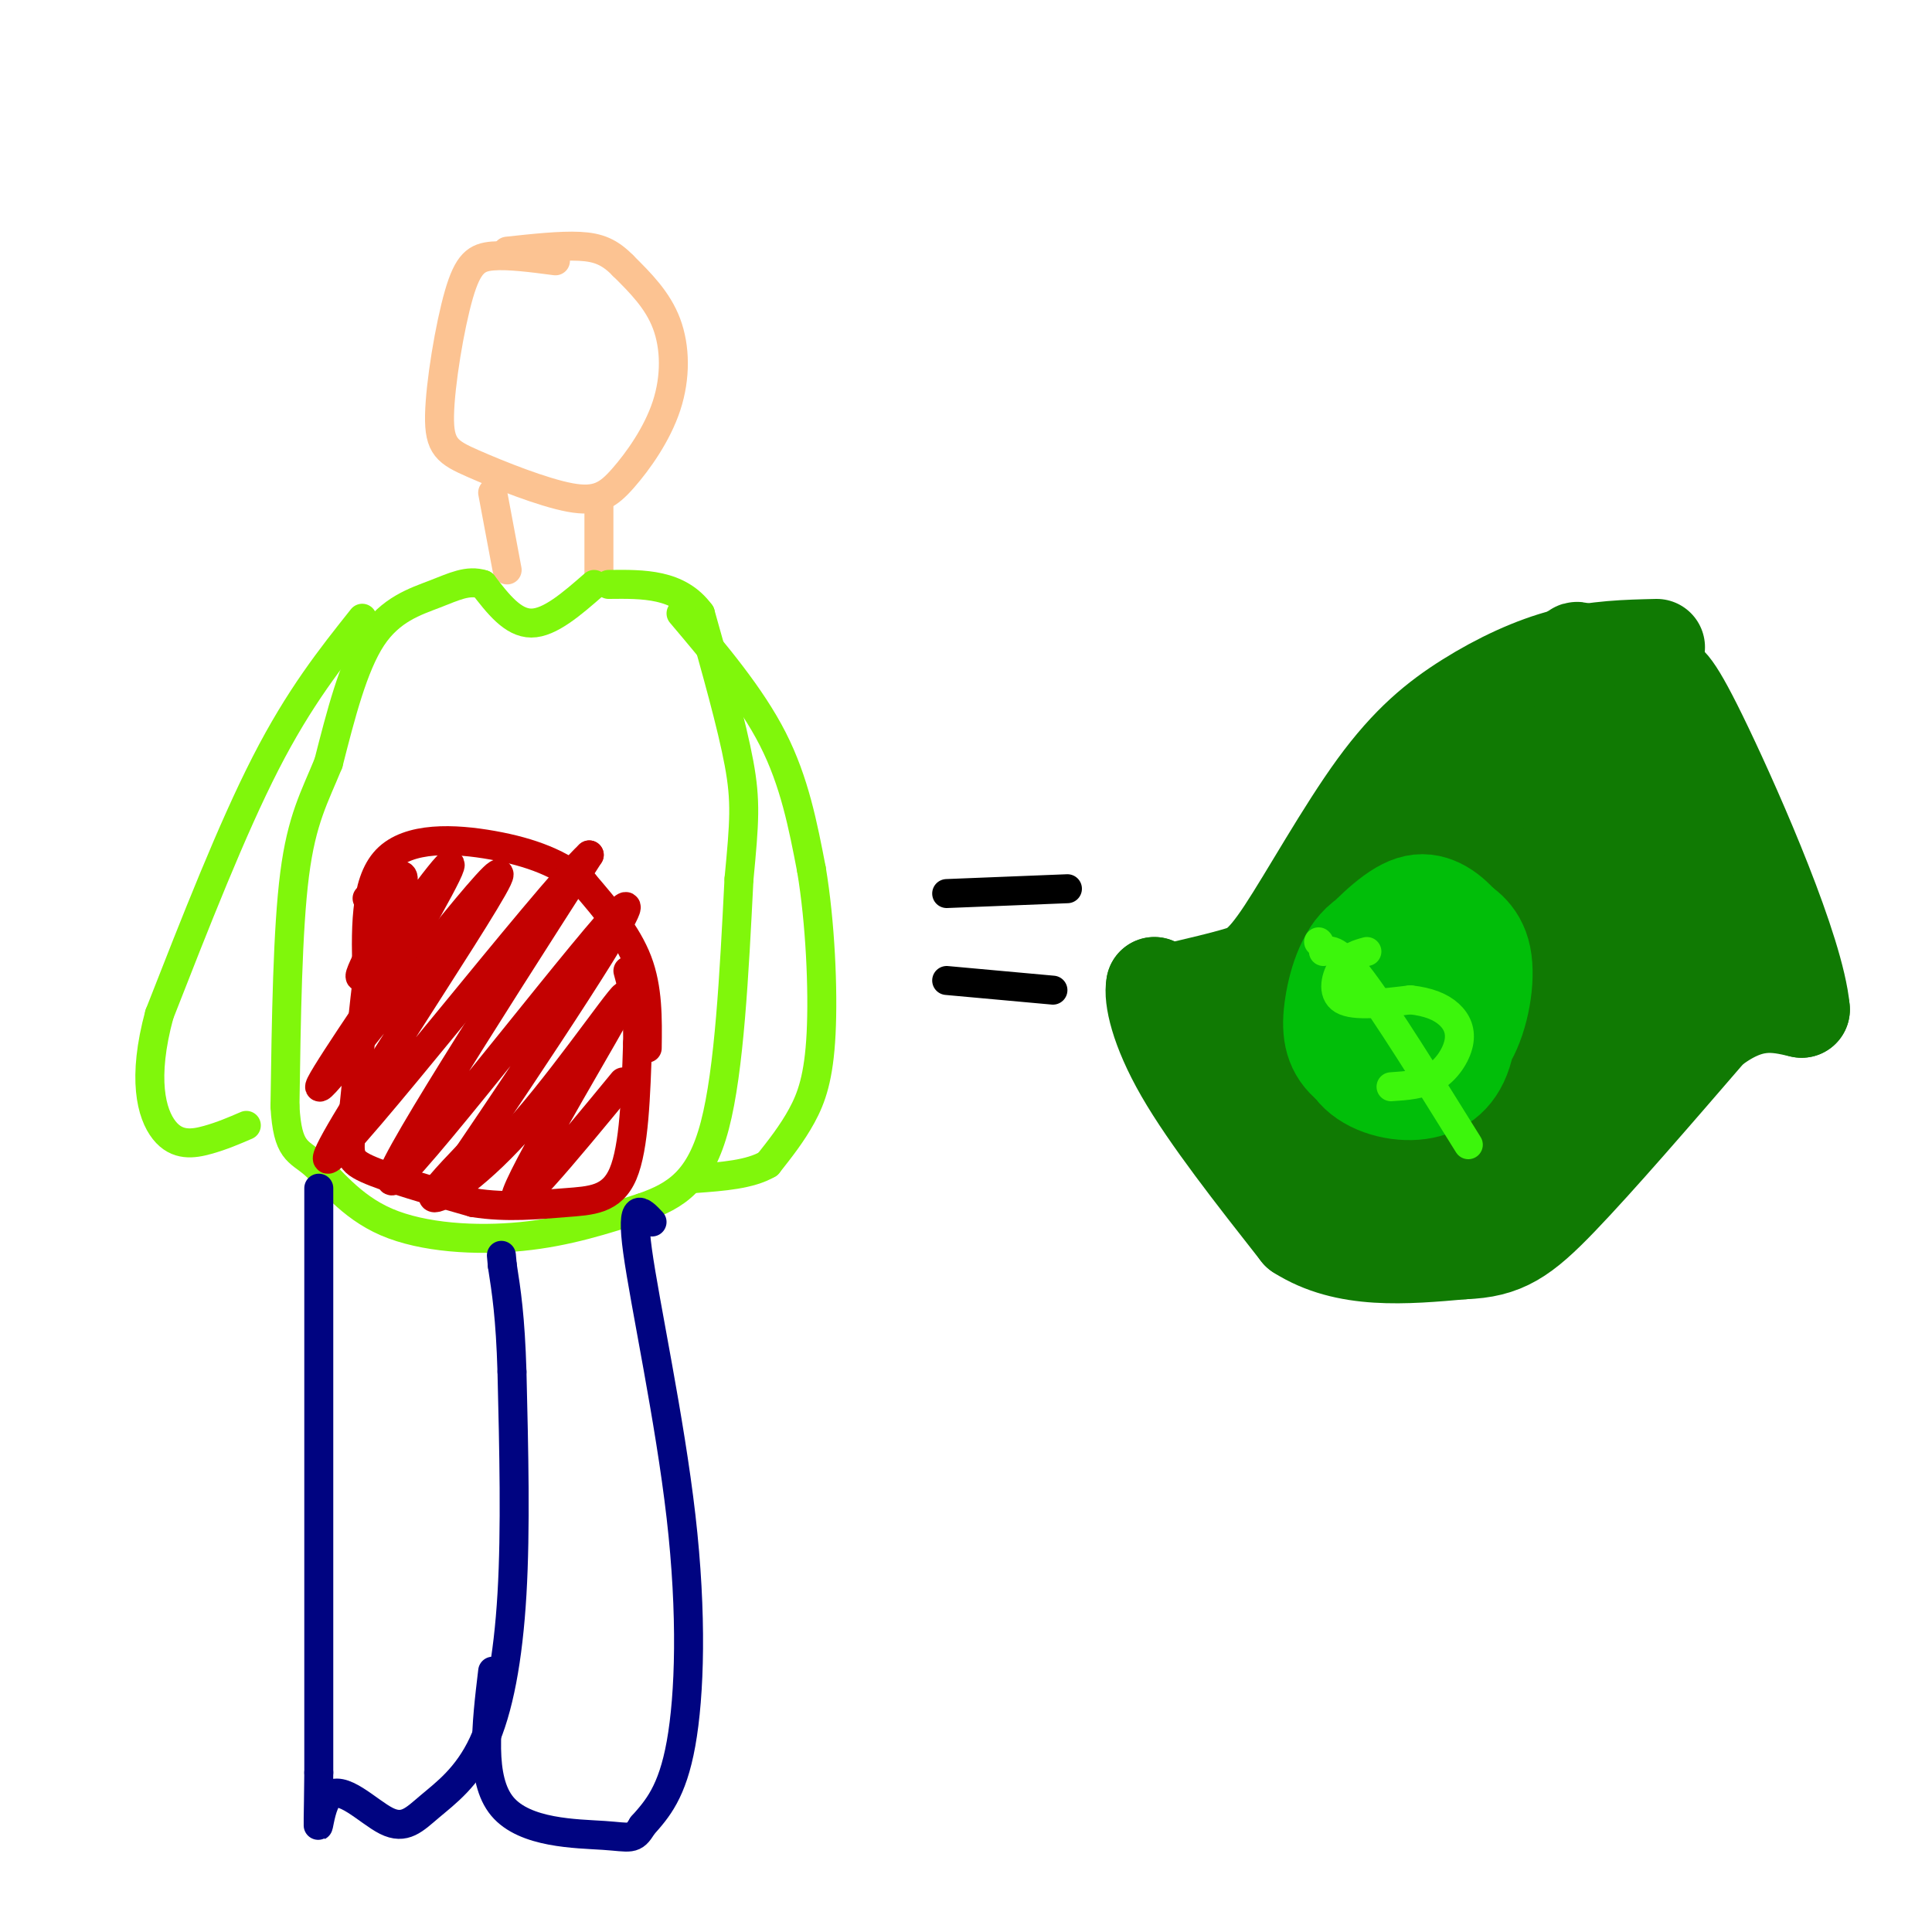 <svg viewBox='0 0 400 400' version='1.1' xmlns='http://www.w3.org/2000/svg' xmlns:xlink='http://www.w3.org/1999/xlink'><g fill='none' stroke='#FCC392' stroke-width='6' stroke-linecap='round' stroke-linejoin='round'><path d='M115,54c-4.842,-0.635 -9.683,-1.271 -13,-1c-3.317,0.271 -5.109,1.448 -7,8c-1.891,6.552 -3.879,18.477 -4,25c-0.121,6.523 1.627,7.642 7,10c5.373,2.358 14.371,5.955 20,7c5.629,1.045 7.890,-0.462 11,-4c3.110,-3.538 7.068,-9.106 9,-15c1.932,-5.894 1.838,-12.112 0,-17c-1.838,-4.888 -5.419,-8.444 -9,-12'/><path d='M129,55c-2.733,-2.800 -5.067,-3.800 -9,-4c-3.933,-0.200 -9.467,0.400 -15,1'/><path d='M102,102c0.000,0.000 3.000,16.000 3,16'/><path d='M124,104c0.000,0.000 0.000,15.000 0,15'/></g>
<g fill='none' stroke='#80F70B' stroke-width='6' stroke-linecap='round' stroke-linejoin='round'><path d='M123,121c-4.583,4.000 -9.167,8.000 -13,8c-3.833,0.000 -6.917,-4.000 -10,-8'/><path d='M100,121c-3.143,-1.012 -6.000,0.458 -10,2c-4.000,1.542 -9.143,3.155 -13,9c-3.857,5.845 -6.429,15.923 -9,26'/><path d='M68,158c-2.867,7.022 -5.533,11.578 -7,23c-1.467,11.422 -1.733,29.711 -2,48'/><path d='M59,229c0.507,9.483 2.775,9.191 6,12c3.225,2.809 7.407,8.718 15,12c7.593,3.282 18.598,3.938 28,3c9.402,-0.938 17.201,-3.469 25,-6'/><path d='M133,250c7.000,-2.444 12.000,-5.556 15,-17c3.000,-11.444 4.000,-31.222 5,-51'/><path d='M153,182c1.133,-11.889 1.467,-16.111 0,-24c-1.467,-7.889 -4.733,-19.444 -8,-31'/><path d='M145,127c-4.500,-6.167 -11.750,-6.083 -19,-6'/><path d='M141,127c7.250,8.583 14.500,17.167 19,26c4.500,8.833 6.250,17.917 8,27'/><path d='M168,180c1.845,10.976 2.458,24.917 2,34c-0.458,9.083 -1.988,13.310 -4,17c-2.012,3.690 -4.506,6.845 -7,10'/><path d='M159,241c-3.667,2.167 -9.333,2.583 -15,3'/><path d='M75,128c-6.500,8.167 -13.000,16.333 -20,30c-7.000,13.667 -14.500,32.833 -22,52'/><path d='M33,210c-3.619,13.321 -1.667,20.625 1,24c2.667,3.375 6.048,2.821 9,2c2.952,-0.821 5.476,-1.911 8,-3'/></g>
<g fill='none' stroke='#000481' stroke-width='6' stroke-linecap='round' stroke-linejoin='round'><path d='M66,246c0.000,0.000 0.000,121.000 0,121'/><path d='M66,367c-0.170,19.531 -0.595,7.857 2,5c2.595,-2.857 8.209,3.102 12,5c3.791,1.898 5.758,-0.264 9,-3c3.242,-2.736 7.757,-6.044 11,-13c3.243,-6.956 5.212,-17.559 6,-31c0.788,-13.441 0.394,-29.721 0,-46'/><path d='M106,284c-0.333,-11.333 -1.167,-16.667 -2,-22'/><path d='M104,262c-0.333,-3.667 -0.167,-1.833 0,0'/><path d='M135,253c-2.238,-2.387 -4.476,-4.774 -3,6c1.476,10.774 6.667,34.708 9,55c2.333,20.292 1.810,36.940 0,47c-1.810,10.060 -4.905,13.530 -8,17'/><path d='M133,378c-1.821,3.107 -2.375,2.375 -8,2c-5.625,-0.375 -16.321,-0.393 -21,-6c-4.679,-5.607 -3.339,-16.804 -2,-28'/></g>
<g fill='none' stroke='#C30101' stroke-width='6' stroke-linecap='round' stroke-linejoin='round'><path d='M134,217c0.083,-6.167 0.167,-12.333 -2,-18c-2.167,-5.667 -6.583,-10.833 -11,-16'/><path d='M121,183c-4.738,-4.167 -11.083,-6.583 -19,-8c-7.917,-1.417 -17.405,-1.833 -22,3c-4.595,4.833 -4.298,14.917 -4,25'/><path d='M76,203c-1.214,9.917 -2.250,22.208 -3,29c-0.750,6.792 -1.214,8.083 3,10c4.214,1.917 13.107,4.458 22,7'/><path d='M98,249c7.024,1.119 13.583,0.417 19,0c5.417,-0.417 9.690,-0.548 12,-6c2.310,-5.452 2.655,-16.226 3,-27'/><path d='M132,216c0.167,-7.000 -0.917,-11.000 -2,-15'/><path d='M129,224c-12.233,14.866 -24.466,29.732 -22,23c2.466,-6.732 19.630,-35.062 22,-40c2.370,-4.938 -10.054,13.517 -20,25c-9.946,11.483 -17.413,15.995 -19,16c-1.587,0.005 2.707,-4.498 7,-9'/><path d='M97,239c11.595,-17.060 37.083,-55.208 32,-51c-5.083,4.208 -40.738,50.774 -47,56c-6.262,5.226 16.869,-30.887 40,-67'/><path d='M122,177c-8.718,8.091 -50.512,61.818 -54,63c-3.488,1.182 31.330,-50.182 35,-58c3.670,-7.818 -23.809,27.909 -33,39c-9.191,11.091 -0.096,-2.455 9,-16'/><path d='M79,205c5.804,-10.051 15.813,-27.179 14,-26c-1.813,1.179 -15.450,20.663 -18,23c-2.550,2.337 5.986,-12.475 8,-18c2.014,-5.525 -2.493,-1.762 -7,2'/></g>
<g fill='none' stroke='#000000' stroke-width='6' stroke-linecap='round' stroke-linejoin='round'><path d='M221,184c0.000,0.000 -25.000,1.000 -25,1'/><path d='M218,205c0.000,0.000 -22.000,-2.000 -22,-2'/></g>
<g fill='none' stroke='#107A03' stroke-width='20' stroke-linecap='round' stroke-linejoin='round'><path d='M343,134c-6.204,0.147 -12.408,0.293 -19,2c-6.592,1.707 -13.573,4.974 -20,9c-6.427,4.026 -12.300,8.811 -19,18c-6.700,9.189 -14.227,22.782 -19,30c-4.773,7.218 -6.792,8.062 -10,9c-3.208,0.938 -7.604,1.969 -12,3'/><path d='M244,205c-2.833,0.333 -3.917,-0.333 -5,-1'/><path d='M239,204c-0.511,2.378 0.711,8.822 6,18c5.289,9.178 14.644,21.089 24,33'/><path d='M269,255c9.667,6.167 21.833,5.083 34,4'/><path d='M303,259c8.356,-0.267 12.244,-2.933 20,-11c7.756,-8.067 19.378,-21.533 31,-35'/><path d='M354,213c8.333,-6.500 13.667,-5.250 19,-4'/><path d='M373,209c-1.089,-12.000 -13.311,-40.000 -20,-54c-6.689,-14.000 -7.844,-14.000 -9,-14'/><path d='M344,141c1.202,16.369 8.708,64.292 7,66c-1.708,1.708 -12.631,-42.798 -17,-58c-4.369,-15.202 -2.185,-1.101 0,13'/><path d='M334,162c0.593,17.772 2.077,55.702 3,66c0.923,10.298 1.287,-7.035 -1,-34c-2.287,-26.965 -7.225,-63.561 -10,-59c-2.775,4.561 -3.388,50.281 -4,96'/><path d='M322,231c0.363,6.849 3.269,-24.030 5,-49c1.731,-24.970 2.287,-44.031 -2,-25c-4.287,19.031 -13.417,76.153 -16,85c-2.583,8.847 1.382,-30.580 3,-53c1.618,-22.420 0.891,-27.834 0,-31c-0.891,-3.166 -1.945,-4.083 -3,-5'/><path d='M309,153c-5.201,24.303 -16.703,87.559 -19,98c-2.297,10.441 4.611,-31.933 7,-59c2.389,-27.067 0.259,-38.826 -2,-31c-2.259,7.826 -4.645,35.236 -8,53c-3.355,17.764 -7.677,25.882 -12,34'/><path d='M275,248c0.124,-10.526 6.435,-53.842 5,-56c-1.435,-2.158 -10.617,36.842 -13,41c-2.383,4.158 2.033,-26.526 3,-37c0.967,-10.474 -1.517,-0.737 -4,9'/><path d='M266,205c0.036,3.893 2.125,9.125 4,9c1.875,-0.125 3.536,-5.607 2,-7c-1.536,-1.393 -6.268,1.304 -11,4'/><path d='M261,211c-1.500,-0.357 0.250,-3.250 0,-5c-0.250,-1.750 -2.500,-2.357 -3,0c-0.500,2.357 0.750,7.679 2,13'/><path d='M260,219c0.333,2.667 0.167,2.833 0,3'/></g>
<g fill='none' stroke='#01BE09' stroke-width='20' stroke-linecap='round' stroke-linejoin='round'><path d='M300,193c-6.399,-0.848 -12.798,-1.696 -17,1c-4.202,2.696 -6.205,8.938 -7,14c-0.795,5.062 -0.380,8.946 3,12c3.380,3.054 9.726,5.280 15,2c5.274,-3.280 9.475,-12.065 11,-18c1.525,-5.935 0.372,-9.021 -2,-12c-2.372,-2.979 -5.963,-5.851 -10,-5c-4.037,0.851 -8.518,5.426 -13,10'/><path d='M280,197c-2.641,5.228 -2.743,13.297 0,18c2.743,4.703 8.330,6.041 13,6c4.670,-0.041 8.421,-1.461 11,-6c2.579,-4.539 3.984,-12.196 3,-17c-0.984,-4.804 -4.358,-6.754 -7,-8c-2.642,-1.246 -4.553,-1.787 -8,0c-3.447,1.787 -8.429,5.901 -11,9c-2.571,3.099 -2.730,5.184 -3,9c-0.270,3.816 -0.650,9.363 2,13c2.650,3.637 8.329,5.364 13,5c4.671,-0.364 8.335,-2.818 10,-8c1.665,-5.182 1.333,-13.091 1,-21'/><path d='M304,197c-2.488,-4.482 -9.208,-5.187 -14,-2c-4.792,3.187 -7.656,10.266 -7,15c0.656,4.734 4.832,7.123 8,6c3.168,-1.123 5.329,-5.758 6,-10c0.671,-4.242 -0.149,-8.090 -2,-7c-1.851,1.090 -4.733,7.117 -5,8c-0.267,0.883 2.082,-3.378 2,-5c-0.082,-1.622 -2.595,-0.606 -4,1c-1.405,1.606 -1.703,3.803 -2,6'/><path d='M286,209c-0.167,1.167 0.417,1.083 1,1'/></g>
<g fill='none' stroke='#3CF60C' stroke-width='6' stroke-linecap='round' stroke-linejoin='round'><path d='M283,197c-1.800,0.489 -3.600,0.978 -5,3c-1.400,2.022 -2.400,5.578 0,7c2.400,1.422 8.200,0.711 14,0'/><path d='M292,207c3.805,0.421 6.319,1.474 8,3c1.681,1.526 2.530,3.526 2,6c-0.530,2.474 -2.437,5.421 -5,7c-2.563,1.579 -5.781,1.789 -9,2'/><path d='M273,195c0.000,0.000 0.100,0.100 0.1,0.1'/><path d='M274,197c1.500,-0.333 3.000,-0.667 8,6c5.000,6.667 13.500,20.333 22,34'/></g>
</svg>